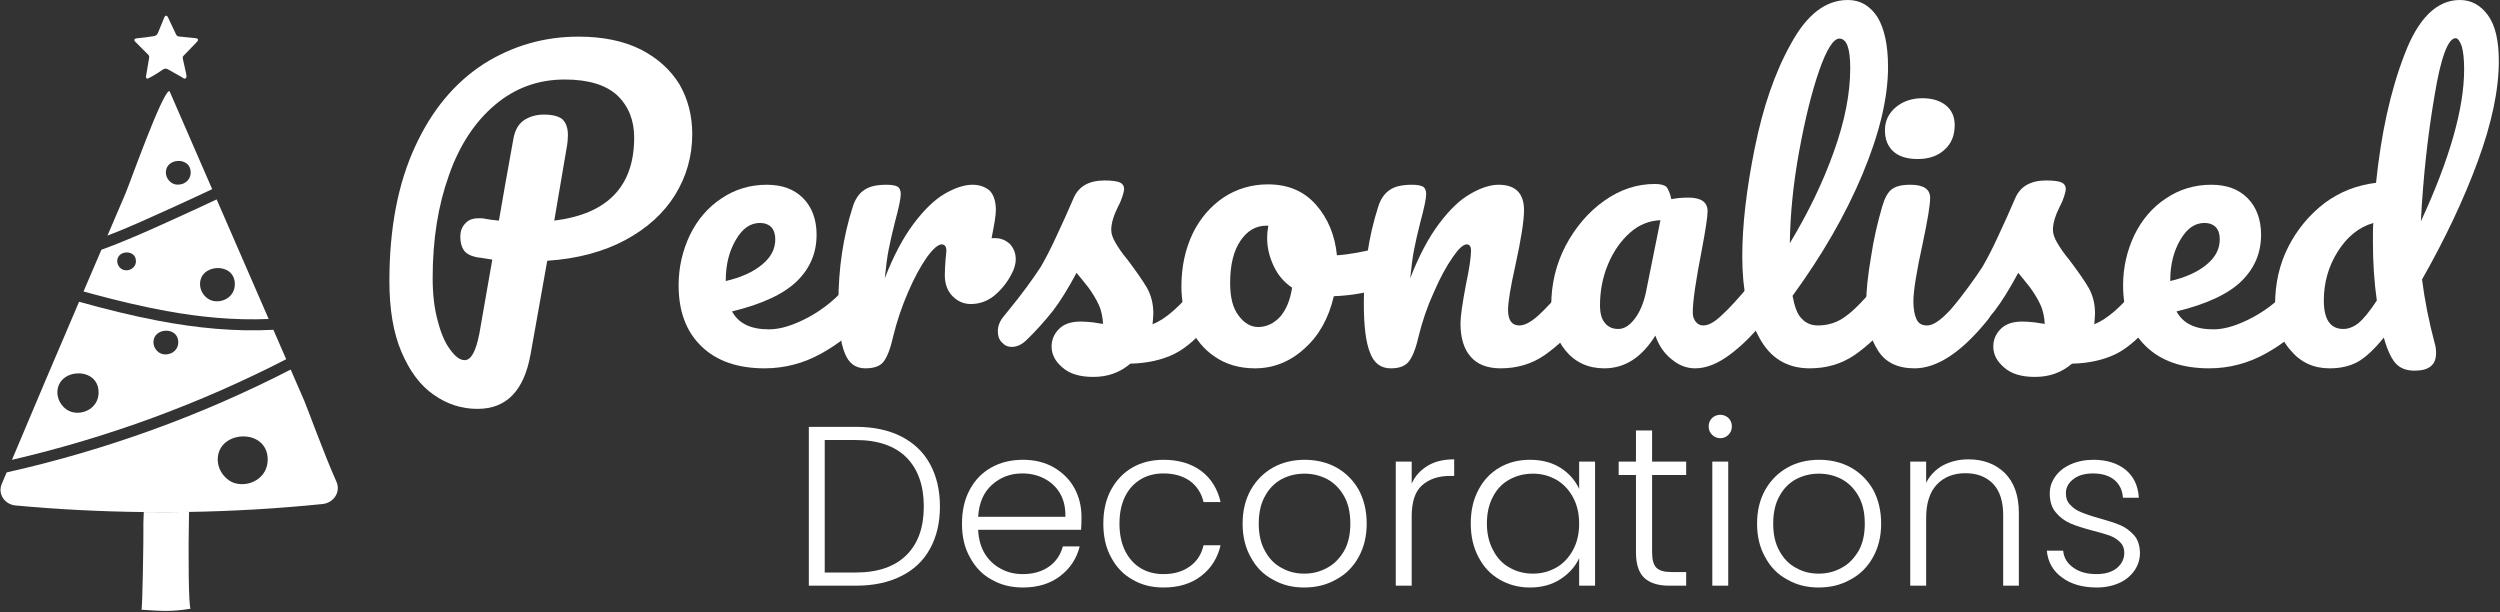 <?xml version="1.0" encoding="UTF-8" standalone="no"?>
<!DOCTYPE svg PUBLIC "-//W3C//DTD SVG 1.1//EN" "http://www.w3.org/Graphics/SVG/1.1/DTD/svg11.dtd">
<svg width="100%" height="100%" viewBox="0 0 821 201" version="1.1" xmlns="http://www.w3.org/2000/svg" xmlns:xlink="http://www.w3.org/1999/xlink" xml:space="preserve" xmlns:serif="http://www.serif.com/" style="fill-rule:evenodd;clip-rule:evenodd;stroke-linejoin:round;stroke-miterlimit:2;">
    <rect x="0" y="0" width="821" height="201" fill="#333333" stroke="none"/>
    <g transform="matrix(1,0,0,1,-413.771,-309.243)">
        <g transform="matrix(0.583,0,0,0.583,7.784,81.697)">
            <g transform="matrix(128,0,0,128,1141.74,720.213)">
                <path d="M0.287,-0.699C0.364,-0.699 0.431,-0.685 0.486,-0.657C0.541,-0.629 0.584,-0.589 0.613,-0.536C0.642,-0.483 0.657,-0.421 0.657,-0.348C0.657,-0.276 0.642,-0.214 0.613,-0.162C0.584,-0.109 0.541,-0.069 0.486,-0.042C0.431,-0.014 0.364,-0 0.287,-0L0.08,-0L0.08,-0.699L0.287,-0.699ZM0.287,-0.058C0.384,-0.058 0.459,-0.084 0.51,-0.135C0.561,-0.186 0.586,-0.257 0.586,-0.348C0.586,-0.44 0.561,-0.512 0.51,-0.564C0.459,-0.615 0.384,-0.641 0.287,-0.641L0.15,-0.641L0.15,-0.058L0.287,-0.058Z" style="fill:white;fill-rule:nonzero;"/>
            </g>
            <g transform="matrix(128,0,0,128,1232.11,720.213)">
                <path d="M0.574,-0.301C0.574,-0.277 0.573,-0.259 0.572,-0.246L0.119,-0.246C0.121,-0.205 0.131,-0.169 0.149,-0.14C0.167,-0.111 0.191,-0.089 0.22,-0.074C0.249,-0.058 0.281,-0.051 0.316,-0.051C0.361,-0.051 0.4,-0.062 0.431,-0.084C0.462,-0.106 0.482,-0.136 0.492,-0.173L0.566,-0.173C0.553,-0.12 0.524,-0.076 0.481,-0.043C0.437,-0.009 0.382,0.008 0.316,0.008C0.265,0.008 0.219,-0.003 0.178,-0.027C0.137,-0.049 0.106,-0.082 0.083,-0.125C0.059,-0.167 0.048,-0.216 0.048,-0.273C0.048,-0.33 0.059,-0.379 0.082,-0.422C0.105,-0.465 0.136,-0.497 0.177,-0.52C0.218,-0.543 0.264,-0.554 0.316,-0.554C0.368,-0.554 0.413,-0.543 0.453,-0.52C0.492,-0.497 0.522,-0.467 0.543,-0.429C0.564,-0.39 0.574,-0.348 0.574,-0.301ZM0.503,-0.303C0.504,-0.344 0.496,-0.378 0.479,-0.407C0.462,-0.436 0.438,-0.457 0.409,-0.472C0.38,-0.487 0.348,-0.494 0.313,-0.494C0.261,-0.494 0.217,-0.477 0.18,-0.444C0.143,-0.411 0.123,-0.364 0.119,-0.303L0.503,-0.303Z" style="fill:white;fill-rule:nonzero;"/>
            </g>
            <g transform="matrix(128,0,0,128,1311.73,720.213)">
                <path d="M0.048,-0.273C0.048,-0.33 0.059,-0.379 0.082,-0.422C0.105,-0.464 0.136,-0.497 0.176,-0.52C0.216,-0.543 0.262,-0.554 0.313,-0.554C0.38,-0.554 0.436,-0.537 0.48,-0.504C0.523,-0.471 0.551,-0.425 0.564,-0.368L0.489,-0.368C0.48,-0.407 0.46,-0.438 0.429,-0.461C0.397,-0.483 0.359,-0.494 0.313,-0.494C0.276,-0.494 0.243,-0.486 0.214,-0.469C0.185,-0.452 0.162,-0.428 0.145,-0.395C0.128,-0.362 0.119,-0.321 0.119,-0.273C0.119,-0.225 0.128,-0.184 0.145,-0.151C0.162,-0.118 0.185,-0.093 0.214,-0.076C0.243,-0.059 0.276,-0.051 0.313,-0.051C0.359,-0.051 0.397,-0.062 0.429,-0.085C0.46,-0.107 0.48,-0.138 0.489,-0.178L0.564,-0.178C0.551,-0.122 0.523,-0.077 0.479,-0.043C0.435,-0.009 0.38,0.008 0.313,0.008C0.262,0.008 0.216,-0.003 0.176,-0.027C0.136,-0.049 0.105,-0.082 0.082,-0.125C0.059,-0.167 0.048,-0.216 0.048,-0.273Z" style="fill:white;fill-rule:nonzero;"/>
            </g>
            <g transform="matrix(128,0,0,128,1390.19,720.213)">
                <path d="M0.319,0.008C0.268,0.008 0.222,-0.003 0.181,-0.027C0.139,-0.049 0.107,-0.082 0.084,-0.125C0.06,-0.167 0.048,-0.216 0.048,-0.273C0.048,-0.33 0.06,-0.379 0.084,-0.422C0.108,-0.464 0.141,-0.497 0.182,-0.52C0.223,-0.543 0.27,-0.554 0.321,-0.554C0.372,-0.554 0.419,-0.543 0.461,-0.52C0.502,-0.497 0.535,-0.464 0.559,-0.422C0.582,-0.379 0.594,-0.33 0.594,-0.273C0.594,-0.217 0.582,-0.168 0.558,-0.125C0.534,-0.082 0.501,-0.049 0.459,-0.027C0.417,-0.003 0.37,0.008 0.319,0.008ZM0.319,-0.053C0.355,-0.053 0.388,-0.061 0.419,-0.078C0.45,-0.094 0.474,-0.119 0.494,-0.152C0.513,-0.185 0.522,-0.225 0.522,-0.273C0.522,-0.321 0.513,-0.362 0.494,-0.395C0.475,-0.428 0.451,-0.452 0.42,-0.469C0.389,-0.485 0.356,-0.493 0.32,-0.493C0.284,-0.493 0.251,-0.485 0.22,-0.469C0.189,-0.452 0.165,-0.428 0.147,-0.395C0.128,-0.362 0.119,-0.321 0.119,-0.273C0.119,-0.225 0.128,-0.185 0.147,-0.152C0.165,-0.119 0.189,-0.094 0.22,-0.078C0.25,-0.061 0.283,-0.053 0.319,-0.053Z" style="fill:white;fill-rule:nonzero;"/>
            </g>
            <g transform="matrix(128,0,0,128,1472.37,720.213)">
                <path d="M0.15,-0.449C0.165,-0.483 0.189,-0.509 0.221,-0.528C0.252,-0.547 0.291,-0.556 0.337,-0.556L0.337,-0.483L0.318,-0.483C0.267,-0.483 0.227,-0.469 0.196,-0.442C0.165,-0.415 0.15,-0.369 0.15,-0.305L0.15,-0L0.08,-0L0.08,-0.546L0.15,-0.546L0.15,-0.449Z" style="fill:white;fill-rule:nonzero;"/>
            </g>
            <g transform="matrix(128,0,0,128,1518.7,720.213)">
                <path d="M0.048,-0.274C0.048,-0.33 0.059,-0.379 0.082,-0.422C0.104,-0.464 0.135,-0.497 0.175,-0.52C0.214,-0.543 0.259,-0.554 0.309,-0.554C0.361,-0.554 0.406,-0.542 0.444,-0.518C0.481,-0.494 0.508,-0.463 0.525,-0.426L0.525,-0.546L0.595,-0.546L0.595,-0L0.525,-0L0.525,-0.121C0.508,-0.084 0.48,-0.053 0.443,-0.029C0.405,-0.004 0.36,0.008 0.308,0.008C0.259,0.008 0.214,-0.004 0.175,-0.027C0.135,-0.05 0.104,-0.083 0.082,-0.126C0.059,-0.169 0.048,-0.218 0.048,-0.274ZM0.525,-0.273C0.525,-0.317 0.516,-0.356 0.498,-0.389C0.48,-0.422 0.456,-0.448 0.425,-0.466C0.393,-0.484 0.359,-0.493 0.322,-0.493C0.283,-0.493 0.249,-0.484 0.218,-0.467C0.187,-0.45 0.163,-0.425 0.146,-0.392C0.128,-0.359 0.119,-0.319 0.119,-0.274C0.119,-0.229 0.128,-0.19 0.146,-0.157C0.163,-0.123 0.187,-0.097 0.218,-0.08C0.249,-0.062 0.283,-0.053 0.322,-0.053C0.359,-0.053 0.393,-0.062 0.425,-0.08C0.456,-0.098 0.48,-0.124 0.498,-0.157C0.516,-0.19 0.525,-0.229 0.525,-0.273Z" style="fill:white;fill-rule:nonzero;"/>
            </g>
            <g transform="matrix(128,0,0,128,1605.1,720.213)">
                <path d="M0.171,-0.487L0.171,-0.148C0.171,-0.115 0.177,-0.092 0.19,-0.079C0.203,-0.066 0.225,-0.06 0.257,-0.06L0.321,-0.06L0.321,-0L0.246,-0C0.197,-0 0.16,-0.012 0.136,-0.035C0.112,-0.058 0.1,-0.095 0.1,-0.148L0.1,-0.487L0.024,-0.487L0.024,-0.546L0.1,-0.546L0.1,-0.683L0.171,-0.683L0.171,-0.546L0.321,-0.546L0.321,-0.487L0.171,-0.487Z" style="fill:white;fill-rule:nonzero;"/>
            </g>
            <g transform="matrix(128,0,0,128,1650.67,720.213)">
                <path d="M0.115,-0.649C0.101,-0.649 0.089,-0.654 0.079,-0.664C0.069,-0.674 0.064,-0.686 0.064,-0.701C0.064,-0.716 0.069,-0.728 0.079,-0.738C0.089,-0.747 0.101,-0.752 0.115,-0.752C0.129,-0.752 0.141,-0.747 0.151,-0.738C0.161,-0.728 0.166,-0.716 0.166,-0.701C0.166,-0.686 0.161,-0.674 0.151,-0.664C0.141,-0.654 0.129,-0.649 0.115,-0.649ZM0.15,-0.546L0.15,-0L0.08,-0L0.08,-0.546L0.15,-0.546Z" style="fill:white;fill-rule:nonzero;"/>
            </g>
            <g transform="matrix(128,0,0,128,1679.98,720.213)">
                <path d="M0.319,0.008C0.268,0.008 0.222,-0.003 0.181,-0.027C0.139,-0.049 0.107,-0.082 0.084,-0.125C0.06,-0.167 0.048,-0.216 0.048,-0.273C0.048,-0.33 0.06,-0.379 0.084,-0.422C0.108,-0.464 0.141,-0.497 0.182,-0.52C0.223,-0.543 0.27,-0.554 0.321,-0.554C0.372,-0.554 0.419,-0.543 0.461,-0.52C0.502,-0.497 0.535,-0.464 0.559,-0.422C0.582,-0.379 0.594,-0.33 0.594,-0.273C0.594,-0.217 0.582,-0.168 0.558,-0.125C0.534,-0.082 0.501,-0.049 0.459,-0.027C0.417,-0.003 0.37,0.008 0.319,0.008ZM0.319,-0.053C0.355,-0.053 0.388,-0.061 0.419,-0.078C0.45,-0.094 0.474,-0.119 0.494,-0.152C0.513,-0.185 0.522,-0.225 0.522,-0.273C0.522,-0.321 0.513,-0.362 0.494,-0.395C0.475,-0.428 0.451,-0.452 0.42,-0.469C0.389,-0.485 0.356,-0.493 0.32,-0.493C0.284,-0.493 0.251,-0.485 0.22,-0.469C0.189,-0.452 0.165,-0.428 0.147,-0.395C0.128,-0.362 0.119,-0.321 0.119,-0.273C0.119,-0.225 0.128,-0.185 0.147,-0.152C0.165,-0.119 0.189,-0.094 0.22,-0.078C0.25,-0.061 0.283,-0.053 0.319,-0.053Z" style="fill:white;fill-rule:nonzero;"/>
            </g>
            <g transform="matrix(128,0,0,128,1762.16,720.213)">
                <path d="M0.336,-0.556C0.401,-0.556 0.455,-0.536 0.496,-0.496C0.537,-0.455 0.558,-0.397 0.558,-0.32L0.558,-0L0.489,-0L0.489,-0.312C0.489,-0.371 0.474,-0.417 0.445,-0.448C0.415,-0.479 0.374,-0.495 0.323,-0.495C0.27,-0.495 0.228,-0.478 0.197,-0.445C0.166,-0.412 0.15,-0.363 0.15,-0.298L0.15,-0L0.08,-0L0.08,-0.546L0.15,-0.546L0.15,-0.453C0.167,-0.486 0.192,-0.512 0.225,-0.53C0.258,-0.547 0.295,-0.556 0.336,-0.556Z" style="fill:white;fill-rule:nonzero;"/>
            </g>
            <g transform="matrix(128,0,0,128,1843.18,720.213)">
                <path d="M0.268,0.008C0.205,0.008 0.154,-0.007 0.115,-0.036C0.075,-0.065 0.053,-0.104 0.048,-0.154L0.12,-0.154C0.123,-0.123 0.138,-0.098 0.164,-0.08C0.189,-0.061 0.224,-0.051 0.267,-0.051C0.305,-0.051 0.335,-0.06 0.357,-0.078C0.378,-0.096 0.389,-0.118 0.389,-0.145C0.389,-0.164 0.383,-0.179 0.371,-0.191C0.359,-0.203 0.344,-0.213 0.326,-0.22C0.307,-0.227 0.282,-0.234 0.251,-0.242C0.21,-0.253 0.177,-0.263 0.152,-0.274C0.127,-0.285 0.105,-0.301 0.088,-0.322C0.07,-0.342 0.061,-0.371 0.061,-0.406C0.061,-0.433 0.069,-0.457 0.085,-0.48C0.101,-0.503 0.124,-0.521 0.153,-0.534C0.182,-0.547 0.216,-0.554 0.253,-0.554C0.312,-0.554 0.359,-0.539 0.395,-0.51C0.431,-0.48 0.45,-0.439 0.453,-0.387L0.383,-0.387C0.381,-0.419 0.369,-0.445 0.346,-0.465C0.323,-0.484 0.291,-0.494 0.251,-0.494C0.216,-0.494 0.187,-0.486 0.165,-0.469C0.143,-0.452 0.132,-0.432 0.132,-0.407C0.132,-0.386 0.138,-0.368 0.152,-0.355C0.165,-0.341 0.181,-0.33 0.2,-0.323C0.219,-0.315 0.245,-0.306 0.278,-0.297C0.317,-0.286 0.349,-0.276 0.372,-0.266C0.395,-0.256 0.415,-0.241 0.432,-0.222C0.449,-0.203 0.457,-0.177 0.458,-0.145C0.458,-0.116 0.45,-0.09 0.434,-0.067C0.418,-0.044 0.396,-0.025 0.367,-0.012C0.338,0.001 0.305,0.008 0.268,0.008Z" style="fill:white;fill-rule:nonzero;"/>
            </g>
        </g>
        <g transform="matrix(1,0,0,1,-401.698,-305.169)">
            <g transform="matrix(128,0,0,128,937.458,734.732)">
                <path d="M0.823,-0.596C0.823,-0.539 0.808,-0.487 0.779,-0.44C0.75,-0.393 0.707,-0.354 0.651,-0.324C0.595,-0.294 0.528,-0.276 0.451,-0.271L0.408,-0.03C0.391,0.063 0.346,0.109 0.272,0.109C0.231,0.109 0.194,0.097 0.16,0.073C0.125,0.049 0.098,0.012 0.077,-0.037C0.056,-0.086 0.046,-0.147 0.046,-0.219C0.046,-0.354 0.068,-0.469 0.112,-0.564C0.155,-0.658 0.214,-0.728 0.288,-0.776C0.361,-0.822 0.442,-0.846 0.531,-0.846C0.594,-0.846 0.647,-0.835 0.691,-0.813C0.734,-0.791 0.767,-0.761 0.79,-0.724C0.812,-0.686 0.823,-0.643 0.823,-0.596ZM0.469,-0.374C0.606,-0.391 0.674,-0.462 0.674,-0.587C0.674,-0.631 0.66,-0.667 0.631,-0.695C0.602,-0.722 0.557,-0.736 0.496,-0.736C0.427,-0.736 0.368,-0.714 0.317,-0.671C0.266,-0.628 0.226,-0.568 0.199,-0.491C0.171,-0.413 0.157,-0.326 0.157,-0.227C0.157,-0.186 0.161,-0.149 0.17,-0.117C0.178,-0.085 0.189,-0.06 0.202,-0.043C0.215,-0.025 0.227,-0.016 0.239,-0.016C0.256,-0.016 0.268,-0.039 0.277,-0.085L0.31,-0.274C0.284,-0.278 0.273,-0.28 0.276,-0.279C0.256,-0.282 0.243,-0.289 0.237,-0.298C0.231,-0.307 0.228,-0.318 0.228,-0.332C0.228,-0.347 0.232,-0.358 0.241,-0.367C0.249,-0.376 0.26,-0.38 0.275,-0.38C0.282,-0.38 0.287,-0.38 0.29,-0.379C0.306,-0.376 0.318,-0.375 0.327,-0.374C0.336,-0.426 0.348,-0.496 0.364,-0.583C0.368,-0.606 0.377,-0.622 0.392,-0.632C0.406,-0.641 0.423,-0.646 0.442,-0.646C0.464,-0.646 0.48,-0.642 0.49,-0.634C0.499,-0.625 0.504,-0.612 0.504,-0.594C0.504,-0.583 0.503,-0.575 0.502,-0.568L0.469,-0.374Z" style="fill:white;fill-rule:nonzero;"/>
            </g>
            <g transform="matrix(128,0,0,128,1034.1,734.732)">
                <path d="M0.494,-0.223C0.503,-0.223 0.509,-0.219 0.515,-0.211C0.52,-0.203 0.522,-0.192 0.522,-0.178C0.522,-0.151 0.516,-0.131 0.503,-0.116C0.478,-0.086 0.444,-0.058 0.399,-0.033C0.354,-0.008 0.305,0.005 0.254,0.005C0.184,0.005 0.13,-0.014 0.091,-0.052C0.052,-0.09 0.033,-0.142 0.033,-0.208C0.033,-0.254 0.043,-0.297 0.062,-0.337C0.081,-0.376 0.108,-0.408 0.143,-0.431C0.177,-0.454 0.216,-0.466 0.259,-0.466C0.298,-0.466 0.329,-0.455 0.352,-0.432C0.375,-0.409 0.387,-0.377 0.387,-0.338C0.387,-0.292 0.371,-0.253 0.338,-0.22C0.305,-0.187 0.249,-0.16 0.17,-0.141C0.187,-0.11 0.218,-0.095 0.265,-0.095C0.295,-0.095 0.329,-0.106 0.368,-0.127C0.406,-0.148 0.439,-0.175 0.467,-0.209C0.475,-0.218 0.484,-0.223 0.494,-0.223ZM0.242,-0.368C0.217,-0.368 0.197,-0.354 0.18,-0.325C0.163,-0.296 0.154,-0.262 0.154,-0.221L0.154,-0.219C0.193,-0.228 0.224,-0.242 0.247,-0.261C0.27,-0.28 0.281,-0.301 0.281,-0.326C0.281,-0.339 0.278,-0.349 0.271,-0.357C0.264,-0.364 0.254,-0.368 0.242,-0.368Z" style="fill:white;fill-rule:nonzero;"/>
            </g>
            <g transform="matrix(128,0,0,128,1084.4,734.732)">
                <path d="M0.452,-0.329C0.467,-0.329 0.479,-0.324 0.49,-0.314C0.5,-0.303 0.505,-0.29 0.505,-0.275C0.505,-0.266 0.503,-0.257 0.499,-0.247C0.488,-0.222 0.473,-0.202 0.454,-0.185C0.435,-0.168 0.413,-0.16 0.39,-0.16C0.371,-0.16 0.356,-0.167 0.343,-0.18C0.33,-0.193 0.323,-0.211 0.323,-0.234C0.323,-0.247 0.324,-0.26 0.325,-0.275C0.326,-0.286 0.327,-0.293 0.327,-0.297C0.327,-0.302 0.326,-0.306 0.324,-0.309C0.321,-0.312 0.318,-0.313 0.315,-0.313C0.306,-0.313 0.293,-0.302 0.277,-0.28C0.261,-0.257 0.245,-0.228 0.229,-0.191C0.213,-0.154 0.2,-0.116 0.19,-0.075C0.183,-0.043 0.174,-0.022 0.165,-0.011C0.156,-0 0.14,0.005 0.119,0.005C0.094,0.005 0.076,-0.008 0.066,-0.035C0.055,-0.062 0.05,-0.104 0.05,-0.163C0.05,-0.25 0.062,-0.332 0.087,-0.41C0.093,-0.429 0.103,-0.444 0.117,-0.453C0.13,-0.462 0.149,-0.466 0.174,-0.466C0.187,-0.466 0.197,-0.464 0.202,-0.461C0.207,-0.458 0.21,-0.451 0.21,-0.442C0.21,-0.431 0.205,-0.407 0.195,-0.37C0.188,-0.343 0.183,-0.32 0.179,-0.3C0.175,-0.28 0.172,-0.255 0.169,-0.226C0.191,-0.283 0.216,-0.33 0.243,-0.366C0.27,-0.402 0.297,-0.428 0.323,-0.443C0.349,-0.458 0.373,-0.466 0.394,-0.466C0.413,-0.466 0.428,-0.46 0.439,-0.45C0.449,-0.439 0.454,-0.422 0.454,-0.401C0.454,-0.388 0.45,-0.364 0.443,-0.329L0.452,-0.329Z" style="fill:white;fill-rule:nonzero;"/>
            </g>
            <g transform="matrix(128,0,0,128,1144.56,734.732)">
                <path d="M0.234,0.027C0.199,0.027 0.173,0.019 0.155,0.003C0.136,-0.013 0.127,-0.031 0.127,-0.051C0.127,-0.068 0.133,-0.083 0.146,-0.096C0.159,-0.109 0.177,-0.115 0.202,-0.115C0.211,-0.115 0.221,-0.114 0.233,-0.113C0.244,-0.111 0.253,-0.11 0.259,-0.109C0.258,-0.126 0.255,-0.143 0.248,-0.158C0.241,-0.173 0.232,-0.188 0.221,-0.203C0.21,-0.217 0.2,-0.229 0.191,-0.24C0.17,-0.201 0.15,-0.168 0.13,-0.142C0.109,-0.116 0.087,-0.091 0.063,-0.068C0.051,-0.056 0.038,-0.05 0.025,-0.05C0.014,-0.05 0.006,-0.054 -0.001,-0.062C-0.008,-0.069 -0.011,-0.079 -0.011,-0.09C-0.011,-0.103 -0.006,-0.116 0.003,-0.127L0.016,-0.143C0.053,-0.188 0.08,-0.226 0.099,-0.255C0.11,-0.274 0.124,-0.3 0.139,-0.333C0.154,-0.365 0.169,-0.398 0.184,-0.433C0.197,-0.462 0.223,-0.477 0.263,-0.477C0.282,-0.477 0.295,-0.475 0.302,-0.472C0.309,-0.469 0.313,-0.463 0.313,-0.456C0.313,-0.452 0.312,-0.446 0.309,-0.437C0.306,-0.428 0.303,-0.42 0.298,-0.411C0.286,-0.387 0.28,-0.367 0.28,-0.35C0.28,-0.34 0.284,-0.329 0.291,-0.317C0.298,-0.305 0.308,-0.29 0.323,-0.272C0.344,-0.244 0.361,-0.22 0.372,-0.201C0.383,-0.181 0.388,-0.159 0.388,-0.136C0.388,-0.129 0.387,-0.12 0.386,-0.108C0.419,-0.121 0.457,-0.154 0.501,-0.209C0.509,-0.218 0.518,-0.223 0.528,-0.223C0.537,-0.223 0.544,-0.219 0.549,-0.211C0.554,-0.203 0.556,-0.192 0.556,-0.178C0.556,-0.153 0.55,-0.132 0.537,-0.116C0.504,-0.075 0.472,-0.047 0.442,-0.032C0.411,-0.017 0.374,-0.008 0.329,-0.007C0.302,0.016 0.271,0.027 0.234,0.027Z" style="fill:white;fill-rule:nonzero;"/>
            </g>
            <g transform="matrix(128,0,0,128,1199.22,734.732)">
                <path d="M0.558,-0.307C0.567,-0.307 0.573,-0.303 0.578,-0.294C0.583,-0.285 0.585,-0.274 0.585,-0.261C0.585,-0.229 0.575,-0.21 0.556,-0.204C0.516,-0.19 0.472,-0.182 0.424,-0.18C0.411,-0.124 0.386,-0.079 0.349,-0.046C0.312,-0.012 0.269,0.005 0.222,0.005C0.182,0.005 0.148,-0.005 0.12,-0.024C0.091,-0.043 0.07,-0.069 0.055,-0.101C0.04,-0.133 0.033,-0.168 0.033,-0.205C0.033,-0.256 0.043,-0.301 0.062,-0.341C0.081,-0.38 0.108,-0.411 0.142,-0.434C0.176,-0.456 0.214,-0.467 0.255,-0.467C0.306,-0.467 0.347,-0.45 0.378,-0.415C0.409,-0.38 0.427,-0.336 0.432,-0.285C0.463,-0.287 0.501,-0.294 0.544,-0.305C0.549,-0.306 0.554,-0.307 0.558,-0.307ZM0.23,-0.101C0.251,-0.101 0.27,-0.11 0.286,-0.127C0.301,-0.144 0.312,-0.169 0.317,-0.202C0.296,-0.216 0.281,-0.234 0.27,-0.257C0.259,-0.28 0.253,-0.304 0.253,-0.329C0.253,-0.34 0.254,-0.35 0.256,-0.361L0.251,-0.361C0.224,-0.361 0.202,-0.348 0.185,-0.323C0.167,-0.297 0.158,-0.261 0.158,-0.214C0.158,-0.177 0.165,-0.149 0.18,-0.13C0.194,-0.111 0.211,-0.101 0.23,-0.101Z" style="fill:white;fill-rule:nonzero;"/>
            </g>
            <g transform="matrix(128,0,0,128,1256.95,734.732)">
                <path d="M0.119,0.005C0.094,0.005 0.076,-0.008 0.066,-0.035C0.055,-0.062 0.05,-0.104 0.05,-0.163C0.05,-0.25 0.062,-0.332 0.087,-0.41C0.093,-0.429 0.103,-0.444 0.117,-0.453C0.13,-0.462 0.149,-0.466 0.174,-0.466C0.187,-0.466 0.197,-0.464 0.202,-0.461C0.207,-0.458 0.21,-0.451 0.21,-0.442C0.21,-0.431 0.205,-0.407 0.195,-0.37C0.188,-0.343 0.183,-0.32 0.179,-0.3C0.175,-0.28 0.172,-0.255 0.169,-0.226C0.191,-0.283 0.216,-0.33 0.243,-0.366C0.27,-0.402 0.297,-0.428 0.324,-0.443C0.35,-0.458 0.374,-0.466 0.396,-0.466C0.439,-0.466 0.461,-0.444 0.461,-0.401C0.461,-0.375 0.454,-0.328 0.439,-0.26C0.426,-0.202 0.42,-0.164 0.42,-0.145C0.42,-0.118 0.43,-0.105 0.449,-0.105C0.462,-0.105 0.478,-0.113 0.497,-0.13C0.515,-0.146 0.539,-0.172 0.57,-0.209C0.578,-0.218 0.587,-0.223 0.597,-0.223C0.606,-0.223 0.612,-0.219 0.618,-0.211C0.623,-0.203 0.625,-0.192 0.625,-0.178C0.625,-0.151 0.619,-0.131 0.606,-0.116C0.577,-0.081 0.547,-0.052 0.514,-0.029C0.481,-0.006 0.443,0.005 0.401,0.005C0.367,0.005 0.341,-0.005 0.324,-0.025C0.307,-0.044 0.298,-0.073 0.298,-0.11C0.298,-0.129 0.303,-0.162 0.312,-0.21C0.321,-0.252 0.325,-0.281 0.325,-0.297C0.325,-0.308 0.321,-0.313 0.314,-0.313C0.305,-0.313 0.293,-0.302 0.278,-0.28C0.262,-0.257 0.246,-0.228 0.23,-0.191C0.213,-0.154 0.2,-0.116 0.19,-0.075C0.183,-0.044 0.174,-0.023 0.165,-0.012C0.155,-0 0.14,0.005 0.119,0.005Z" style="fill:white;fill-rule:nonzero;"/>
            </g>
            <g transform="matrix(128,0,0,128,1320.43,734.732)">
                <path d="M0.171,0.005C0.13,0.005 0.097,-0.01 0.072,-0.04C0.047,-0.07 0.035,-0.109 0.035,-0.158C0.035,-0.211 0.047,-0.262 0.072,-0.31C0.097,-0.357 0.13,-0.396 0.171,-0.425C0.212,-0.454 0.255,-0.468 0.301,-0.468C0.316,-0.468 0.326,-0.465 0.331,-0.46C0.335,-0.454 0.34,-0.444 0.343,-0.429C0.357,-0.432 0.372,-0.433 0.387,-0.433C0.42,-0.433 0.436,-0.421 0.436,-0.398C0.436,-0.384 0.431,-0.351 0.421,-0.298C0.406,-0.221 0.398,-0.168 0.398,-0.138C0.398,-0.128 0.401,-0.12 0.406,-0.114C0.411,-0.108 0.417,-0.105 0.425,-0.105C0.438,-0.105 0.453,-0.113 0.471,-0.13C0.489,-0.146 0.513,-0.172 0.544,-0.209C0.552,-0.218 0.561,-0.223 0.571,-0.223C0.58,-0.223 0.587,-0.219 0.592,-0.211C0.596,-0.203 0.599,-0.192 0.599,-0.178C0.599,-0.151 0.593,-0.131 0.58,-0.116C0.553,-0.082 0.524,-0.053 0.493,-0.03C0.462,-0.007 0.433,0.005 0.404,0.005C0.382,0.005 0.362,-0.003 0.344,-0.018C0.325,-0.033 0.311,-0.053 0.302,-0.079C0.267,-0.023 0.224,0.005 0.171,0.005ZM0.207,-0.096C0.222,-0.096 0.236,-0.105 0.249,-0.122C0.262,-0.139 0.272,-0.162 0.278,-0.191L0.315,-0.375C0.287,-0.374 0.261,-0.364 0.238,-0.344C0.214,-0.323 0.195,-0.296 0.181,-0.263C0.167,-0.23 0.16,-0.194 0.16,-0.157C0.16,-0.136 0.164,-0.121 0.173,-0.111C0.181,-0.101 0.192,-0.096 0.207,-0.096Z" style="fill:white;fill-rule:nonzero;"/>
            </g>
            <g transform="matrix(128,0,0,128,1380.59,734.732)">
                <path d="M0.427,-0.223C0.436,-0.223 0.443,-0.219 0.448,-0.211C0.452,-0.203 0.455,-0.192 0.455,-0.178C0.455,-0.151 0.449,-0.131 0.436,-0.116C0.407,-0.081 0.376,-0.052 0.343,-0.029C0.309,-0.006 0.271,0.005 0.228,0.005C0.169,0.005 0.126,-0.022 0.098,-0.075C0.069,-0.128 0.055,-0.197 0.055,-0.282C0.055,-0.363 0.066,-0.456 0.087,-0.56C0.108,-0.664 0.138,-0.753 0.18,-0.828C0.221,-0.903 0.269,-0.94 0.326,-0.94C0.358,-0.94 0.383,-0.925 0.402,-0.896C0.42,-0.866 0.429,-0.823 0.429,-0.768C0.429,-0.689 0.407,-0.597 0.363,-0.492C0.319,-0.387 0.259,-0.284 0.184,-0.181C0.189,-0.154 0.196,-0.134 0.207,-0.123C0.218,-0.111 0.232,-0.105 0.249,-0.105C0.276,-0.105 0.3,-0.113 0.321,-0.129C0.342,-0.144 0.368,-0.171 0.4,-0.209C0.408,-0.218 0.417,-0.223 0.427,-0.223ZM0.304,-0.841C0.289,-0.841 0.271,-0.813 0.252,-0.758C0.233,-0.703 0.216,-0.634 0.201,-0.552C0.186,-0.47 0.178,-0.391 0.177,-0.316C0.224,-0.394 0.262,-0.472 0.29,-0.551C0.318,-0.629 0.332,-0.7 0.332,-0.765C0.332,-0.816 0.323,-0.841 0.304,-0.841Z" style="fill:white;fill-rule:nonzero;"/>
            </g>
            <g transform="matrix(128,0,0,128,1422.32,734.732)">
                <path d="M0.179,-0.532C0.151,-0.532 0.13,-0.539 0.116,-0.552C0.102,-0.565 0.095,-0.583 0.095,-0.606C0.095,-0.629 0.104,-0.649 0.123,-0.665C0.141,-0.68 0.164,-0.688 0.191,-0.688C0.216,-0.688 0.236,-0.682 0.251,-0.67C0.266,-0.658 0.274,-0.641 0.274,-0.619C0.274,-0.592 0.265,-0.571 0.248,-0.556C0.231,-0.54 0.208,-0.532 0.179,-0.532ZM0.171,0.005C0.128,0.005 0.096,-0.01 0.077,-0.041C0.057,-0.072 0.047,-0.112 0.047,-0.163C0.047,-0.193 0.051,-0.232 0.059,-0.279C0.066,-0.326 0.076,-0.369 0.088,-0.41C0.094,-0.431 0.102,-0.446 0.112,-0.454C0.122,-0.462 0.138,-0.466 0.16,-0.466C0.194,-0.466 0.211,-0.455 0.211,-0.432C0.211,-0.415 0.205,-0.377 0.192,-0.316C0.176,-0.243 0.168,-0.193 0.168,-0.167C0.168,-0.147 0.171,-0.132 0.176,-0.121C0.181,-0.11 0.19,-0.105 0.203,-0.105C0.215,-0.105 0.23,-0.113 0.248,-0.13C0.266,-0.147 0.29,-0.173 0.32,-0.209C0.328,-0.218 0.337,-0.223 0.347,-0.223C0.356,-0.223 0.363,-0.219 0.368,-0.211C0.373,-0.203 0.375,-0.192 0.375,-0.178C0.375,-0.151 0.369,-0.131 0.356,-0.116C0.29,-0.035 0.228,0.005 0.171,0.005Z" style="fill:white;fill-rule:nonzero;"/>
            </g>
            <g transform="matrix(128,0,0,128,1453.81,734.732)">
                <path d="M0.234,0.027C0.199,0.027 0.173,0.019 0.155,0.003C0.136,-0.013 0.127,-0.031 0.127,-0.051C0.127,-0.068 0.133,-0.083 0.146,-0.096C0.159,-0.109 0.177,-0.115 0.202,-0.115C0.211,-0.115 0.221,-0.114 0.233,-0.113C0.244,-0.111 0.253,-0.11 0.259,-0.109C0.258,-0.126 0.255,-0.143 0.248,-0.158C0.241,-0.173 0.232,-0.188 0.221,-0.203C0.21,-0.217 0.2,-0.229 0.191,-0.24C0.17,-0.201 0.15,-0.168 0.13,-0.142C0.109,-0.116 0.087,-0.091 0.063,-0.068C0.051,-0.056 0.038,-0.05 0.025,-0.05C0.014,-0.05 0.006,-0.054 -0.001,-0.062C-0.008,-0.069 -0.011,-0.079 -0.011,-0.09C-0.011,-0.103 -0.006,-0.116 0.003,-0.127L0.016,-0.143C0.053,-0.188 0.08,-0.226 0.099,-0.255C0.11,-0.274 0.124,-0.3 0.139,-0.333C0.154,-0.365 0.169,-0.398 0.184,-0.433C0.197,-0.462 0.223,-0.477 0.263,-0.477C0.282,-0.477 0.295,-0.475 0.302,-0.472C0.309,-0.469 0.313,-0.463 0.313,-0.456C0.313,-0.452 0.312,-0.446 0.309,-0.437C0.306,-0.428 0.303,-0.42 0.298,-0.411C0.286,-0.387 0.28,-0.367 0.28,-0.35C0.28,-0.34 0.284,-0.329 0.291,-0.317C0.298,-0.305 0.308,-0.29 0.323,-0.272C0.344,-0.244 0.361,-0.22 0.372,-0.201C0.383,-0.181 0.388,-0.159 0.388,-0.136C0.388,-0.129 0.387,-0.12 0.386,-0.108C0.419,-0.121 0.457,-0.154 0.501,-0.209C0.509,-0.218 0.518,-0.223 0.528,-0.223C0.537,-0.223 0.544,-0.219 0.549,-0.211C0.554,-0.203 0.556,-0.192 0.556,-0.178C0.556,-0.153 0.55,-0.132 0.537,-0.116C0.504,-0.075 0.472,-0.047 0.442,-0.032C0.411,-0.017 0.374,-0.008 0.329,-0.007C0.302,0.016 0.271,0.027 0.234,0.027Z" style="fill:white;fill-rule:nonzero;"/>
            </g>
            <g transform="matrix(128,0,0,128,1508.47,734.732)">
                <path d="M0.494,-0.223C0.503,-0.223 0.509,-0.219 0.515,-0.211C0.52,-0.203 0.522,-0.192 0.522,-0.178C0.522,-0.151 0.516,-0.131 0.503,-0.116C0.478,-0.086 0.444,-0.058 0.399,-0.033C0.354,-0.008 0.305,0.005 0.254,0.005C0.184,0.005 0.13,-0.014 0.091,-0.052C0.052,-0.09 0.033,-0.142 0.033,-0.208C0.033,-0.254 0.043,-0.297 0.062,-0.337C0.081,-0.376 0.108,-0.408 0.143,-0.431C0.177,-0.454 0.216,-0.466 0.259,-0.466C0.298,-0.466 0.329,-0.455 0.352,-0.432C0.375,-0.409 0.387,-0.377 0.387,-0.338C0.387,-0.292 0.371,-0.253 0.338,-0.22C0.305,-0.187 0.249,-0.16 0.17,-0.141C0.187,-0.11 0.218,-0.095 0.265,-0.095C0.295,-0.095 0.329,-0.106 0.368,-0.127C0.406,-0.148 0.439,-0.175 0.467,-0.209C0.475,-0.218 0.484,-0.223 0.494,-0.223ZM0.242,-0.368C0.217,-0.368 0.197,-0.354 0.18,-0.325C0.163,-0.296 0.154,-0.262 0.154,-0.221L0.154,-0.219C0.193,-0.228 0.224,-0.242 0.247,-0.261C0.27,-0.28 0.281,-0.301 0.281,-0.326C0.281,-0.339 0.278,-0.349 0.271,-0.357C0.264,-0.364 0.254,-0.368 0.242,-0.368Z" style="fill:white;fill-rule:nonzero;"/>
            </g>
            <g transform="matrix(128,0,0,128,1558.13,734.732)">
                <path d="M0.412,-0.223C0.419,-0.168 0.43,-0.114 0.444,-0.061C0.447,-0.052 0.448,-0.043 0.448,-0.034C0.448,-0.004 0.43,0.011 0.393,0.011C0.372,0.011 0.357,0.005 0.346,-0.006C0.335,-0.017 0.324,-0.039 0.315,-0.07L0.314,-0.074C0.289,-0.043 0.266,-0.022 0.246,-0.011C0.225,-0 0.202,0.005 0.175,0.005C0.134,0.005 0.101,-0.01 0.075,-0.041C0.048,-0.071 0.035,-0.11 0.035,-0.159C0.035,-0.212 0.046,-0.262 0.069,-0.307C0.092,-0.352 0.123,-0.389 0.162,-0.419C0.201,-0.448 0.245,-0.465 0.294,-0.471C0.307,-0.597 0.331,-0.707 0.367,-0.8C0.402,-0.893 0.45,-0.94 0.509,-0.94C0.538,-0.94 0.562,-0.927 0.581,-0.901C0.6,-0.875 0.609,-0.836 0.609,-0.783C0.609,-0.71 0.591,-0.624 0.555,-0.526C0.519,-0.428 0.471,-0.327 0.412,-0.223ZM0.498,-0.842C0.479,-0.842 0.46,-0.793 0.444,-0.694C0.427,-0.595 0.415,-0.488 0.409,-0.372C0.483,-0.532 0.52,-0.662 0.52,-0.762C0.52,-0.787 0.518,-0.807 0.514,-0.821C0.509,-0.835 0.504,-0.842 0.498,-0.842ZM0.21,-0.096C0.223,-0.096 0.236,-0.101 0.249,-0.111C0.261,-0.121 0.277,-0.14 0.296,-0.169C0.289,-0.218 0.286,-0.268 0.286,-0.32C0.286,-0.341 0.286,-0.357 0.287,-0.368C0.25,-0.357 0.22,-0.333 0.196,-0.295C0.172,-0.257 0.16,-0.215 0.16,-0.169C0.16,-0.12 0.177,-0.096 0.21,-0.096Z" style="fill:white;fill-rule:nonzero;"/>
            </g>
        </g>
        <g transform="matrix(0.756,0,0,0.783,-151.771,282.588)">
            <path d="M820.847,40.989C820.94,41.115 821.017,41.259 821.084,41.396C822.19,43.657 823.295,45.918 824.4,48.18C824.58,48.549 824.778,48.937 825.13,49.148C825.401,49.311 825.727,49.345 826.042,49.375C828.366,49.6 830.691,49.824 833.016,50.048C833.432,50.088 833.934,50.193 834.066,50.59C834.193,50.97 833.885,51.345 833.601,51.628C831.717,53.512 829.834,55.395 827.95,57.279C827.749,57.479 827.54,57.693 827.465,57.967C827.394,58.228 827.454,58.505 827.515,58.769C827.99,60.836 828.464,62.904 828.94,64.971C829.046,65.433 829.239,66.385 828.853,66.78C828.242,67.407 827.505,66.646 826.842,66.285C825.031,65.299 823.219,64.313 821.408,63.328C820.987,63.099 820.549,62.865 820.071,62.842C819.356,62.809 818.716,63.249 818.127,63.655C816.369,64.864 814.515,65.934 812.59,66.852C812.359,66.962 812.093,67.072 811.855,66.977C811.459,66.818 811.463,66.263 811.536,65.842C811.973,63.328 812.411,60.814 812.848,58.3C812.889,58.067 812.929,57.826 812.865,57.598C812.789,57.331 812.582,57.124 812.383,56.932C810.546,55.15 808.71,53.368 806.873,51.587C806.646,51.366 806.401,51.099 806.434,50.784C806.485,50.305 807.094,50.147 807.574,50.103C809.894,49.894 812.208,49.611 814.51,49.256C815.045,49.173 815.605,49.076 816.028,48.739C816.441,48.411 816.661,47.904 816.866,47.418C817.699,45.448 818.531,43.478 819.364,41.507C819.541,41.087 819.829,40.595 820.283,40.623C820.521,40.637 820.703,40.791 820.847,40.989Z" style="fill:white;fill-rule:nonzero;"/>
        </g>
        <g transform="matrix(0.756,0,0,0.783,-151.771,282.588)">
            <path d="M810.543,248.803C810.436,251.131 810.29,253.476 810.362,255.805C810.448,258.575 809.973,289.738 809.521,289.757C818.9,290.424 823.519,290.547 830.894,289.322C829.989,289.273 829.789,265.856 830.183,248.754C823.637,248.863 817.09,248.873 810.543,248.803Z" style="fill:white;fill-rule:nonzero;"/>
        </g>
        <g transform="matrix(0.756,0,0,0.783,-151.771,282.588)">
            <path d="M830.909,106.349C830.909,110.208 826.969,112.16 823.835,111.278C821.84,110.717 820.118,108.656 820.118,106.348C820.119,100.145 830.908,99.704 830.909,106.349ZM840.243,113.379C834.059,99.656 827.874,85.933 821.689,72.21L821.625,72.215C818.472,72.744 804.468,110.95 802.572,115.216C799.959,121.094 797.359,126.978 794.755,132.86C803.632,129.583 812.282,125.761 820.916,121.991C827.383,119.167 833.822,116.289 840.243,113.379Z" style="fill:white;fill-rule:nonzero;"/>
        </g>
        <g transform="matrix(0.756,0,0,0.783,-151.771,282.588)">
            <path d="M807.118,143.549C807.118,146.456 804.151,147.925 801.79,147.262C800.288,146.839 798.99,145.287 798.991,143.548C798.991,138.876 807.118,138.544 807.118,143.549ZM850.088,153.213C850.088,158.623 844.565,161.358 840.171,160.123C837.374,159.337 834.96,156.447 834.96,153.211C834.962,144.515 850.087,143.896 850.088,153.213ZM820.306,164.471C834.984,167.058 849.922,168.445 864.783,167.829C863.407,164.775 862.031,161.723 860.655,158.669C854.498,145.007 848.34,131.344 842.183,117.681C835.384,120.758 828.567,123.798 821.717,126.781C811.988,131.016 802.219,135.294 792.13,138.775C789.558,144.582 786.985,150.388 784.391,156.186L784.351,156.276C785.653,156.624 786.954,156.979 788.259,157.319C798.834,160.076 809.502,162.567 820.306,164.471Z" style="fill:white;fill-rule:nonzero;"/>
        </g>
        <g transform="matrix(0.756,0,0,0.783,-151.771,282.588)">
            <path d="M864.357,226.776C864.357,234.538 856.432,238.462 850.128,236.69C846.115,235.562 842.651,231.416 842.652,226.773C842.654,214.295 864.356,213.409 864.357,226.776ZM748.808,237.08C747.029,241.138 750.036,245.614 754.835,246.041C773.349,247.688 791.941,248.602 810.543,248.803C817.09,248.873 823.637,248.863 830.183,248.754C849.553,248.433 868.908,247.329 888.168,245.439C893.124,244.953 896.165,240.27 894.232,236.111C888.932,224.713 881.57,205.077 880.23,202.103C878.267,197.748 876.304,193.393 874.341,189.037C835.569,208.296 794.003,222.852 750.948,232.188C750.234,233.819 749.523,235.45 748.808,237.08Z" style="fill:white;fill-rule:nonzero;"/>
        </g>
        <g transform="matrix(0.756,0,0,0.783,-151.771,282.588)">
            <path d="M818.44,182.485C816.444,181.924 814.722,179.863 814.723,177.555C814.724,171.351 825.513,170.911 825.513,177.556C825.513,181.415 821.574,183.366 818.44,182.485ZM779.166,206.812C775.856,205.881 772.998,202.461 772.999,198.631C773.001,188.337 790.903,187.606 790.904,198.633C790.904,205.036 784.367,208.274 779.166,206.812ZM866.827,172.364C850.197,173.22 833.474,171.612 817.045,168.608C805.364,166.473 793.846,163.673 782.423,160.612C772.585,182.666 762.938,204.785 753.264,226.897C794.832,217.567 834.913,203.351 872.386,184.698C870.533,180.586 868.68,176.475 866.827,172.364Z" style="fill:white;fill-rule:nonzero;"/>
        </g>
    </g>
</svg>
